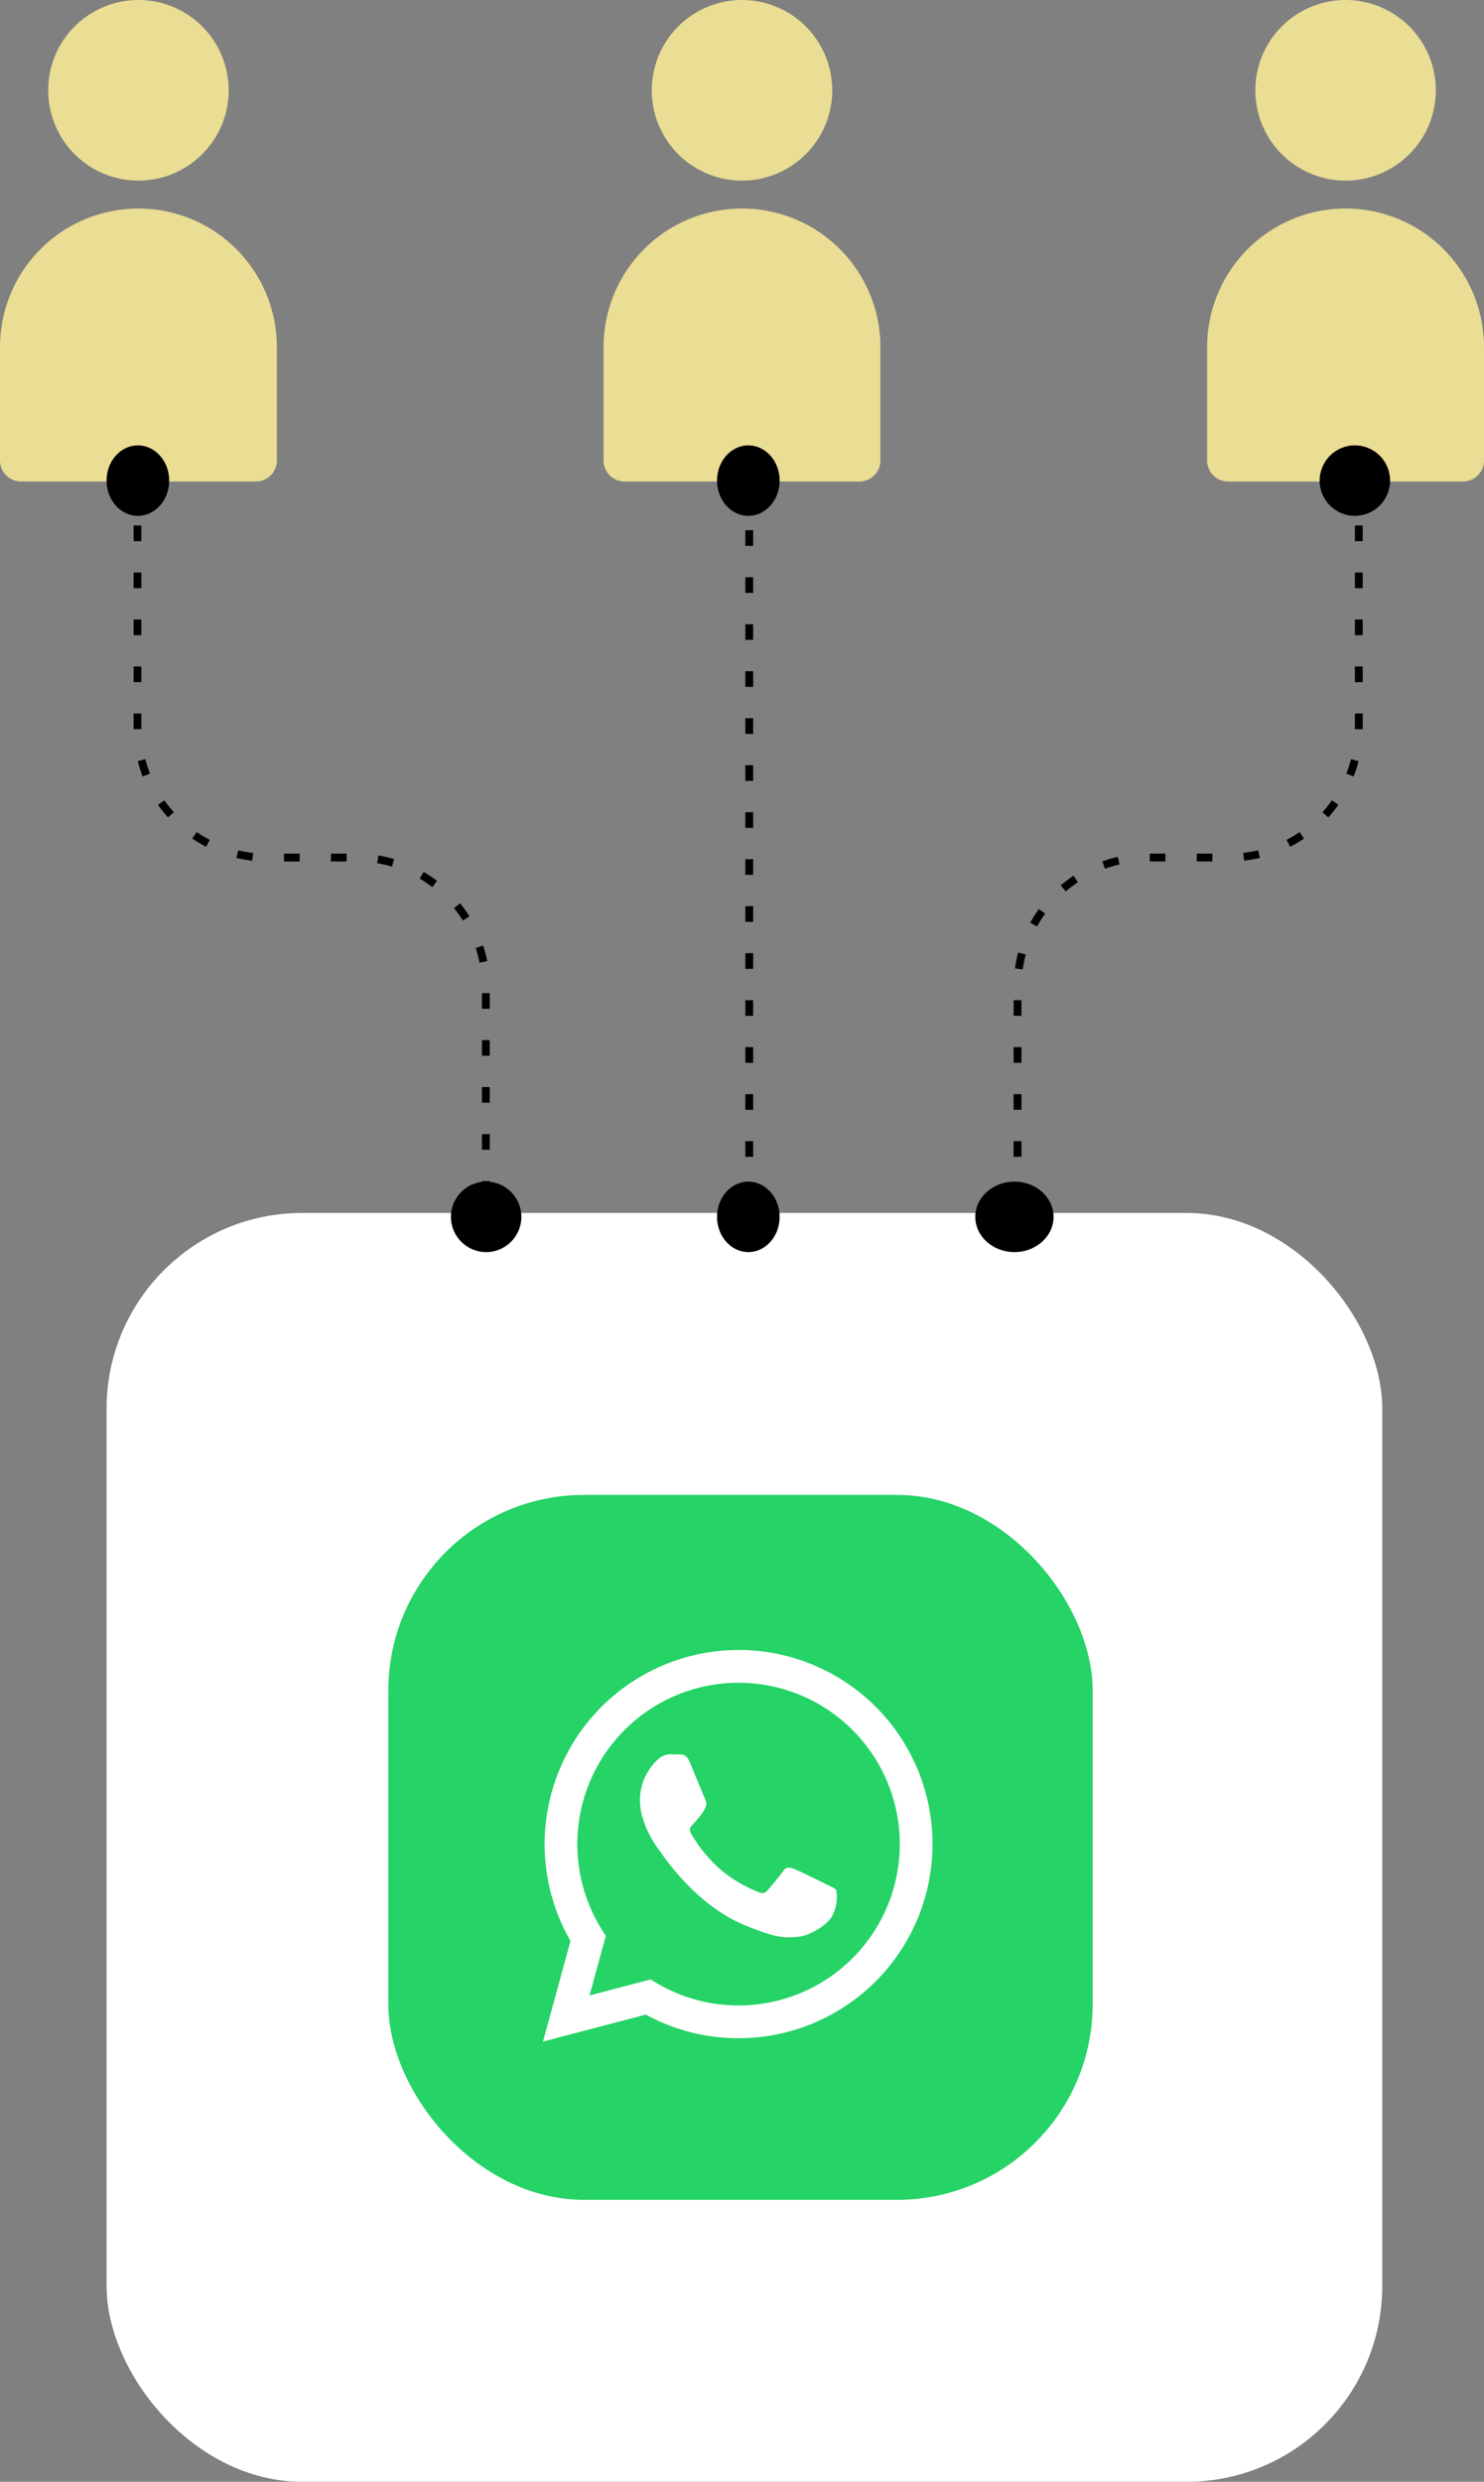 <svg xmlns="http://www.w3.org/2000/svg" xmlns:xlink="http://www.w3.org/1999/xlink" width="189.617" height="316.862" viewBox="0 0 189.617 316.862"><rect x="0" y="0" width="189.617" height="316.862" fill="#808080" stroke="none"/><defs><clipPath id="a"><rect width="49.774" height="50.014" fill="#fff"/></clipPath><clipPath id="b"><rect width="156.958" height="93.501" fill="none" stroke="#000" stroke-width="1" stroke-dasharray="2 4"/></clipPath></defs><g transform="translate(1102.617 5789.862)"><g transform="translate(-1102.617 -5789.862)"><g transform="translate(0)" style="mix-blend-mode:multiply;isolation:isolate"><path d="M37.145,85.656H7.136a2.683,2.683,0,0,1-2.683-2.684V68.491a17.688,17.688,0,0,1,35.376,0V82.972a2.684,2.684,0,0,1-2.684,2.684" transform="translate(-4.453 -24.18)" fill="#eadd94"/><path d="M39.264,11.53A11.53,11.53,0,1,1,27.734,0a11.53,11.53,0,0,1,11.53,11.53" transform="translate(-10.045)" fill="#eadd94"/></g><g transform="translate(77.12)" style="mix-blend-mode:multiply;isolation:isolate"><path d="M37.145,85.656H7.136a2.683,2.683,0,0,1-2.683-2.684V68.491a17.688,17.688,0,0,1,35.376,0V82.972a2.684,2.684,0,0,1-2.684,2.684" transform="translate(-4.453 -24.18)" fill="#eadd94"/><path d="M39.264,11.53A11.53,11.53,0,1,1,27.734,0a11.53,11.53,0,0,1,11.53,11.53" transform="translate(-10.045)" fill="#eadd94"/></g><g transform="translate(154.241)" style="mix-blend-mode:multiply;isolation:isolate"><path d="M37.145,85.656H7.136a2.683,2.683,0,0,1-2.683-2.684V68.491a17.688,17.688,0,0,1,35.376,0V82.972a2.684,2.684,0,0,1-2.684,2.684" transform="translate(-4.453 -24.18)" fill="#eadd94"/><path d="M39.264,11.53A11.53,11.53,0,1,1,27.734,0a11.53,11.53,0,0,1,11.53,11.53" transform="translate(-10.045)" fill="#eadd94"/></g></g><g transform="translate(-1089.316 -5635.332)"><rect width="163" height="162" rx="25" transform="translate(0.316 0.332)" fill="#fff"/><rect width="90" height="90" rx="25" transform="translate(36.316 36.332)" fill="#25d366"/><g transform="translate(56.076 56.116)"><g clip-path="url(#a)"><path d="M42.522,7.268a24.789,24.789,0,0,0-39.006,29.9L0,50.014l13.138-3.446a24.75,24.75,0,0,0,11.843,3.016h.011A24.793,24.793,0,0,0,42.522,7.269ZM24.992,45.4h-.008A20.573,20.573,0,0,1,14.5,42.528l-.752-.447-7.8,2.045,2.081-7.6-.49-.78A20.6,20.6,0,1,1,24.992,45.4Zm11.3-15.427c-.619-.31-3.664-1.807-4.232-2.014s-.98-.31-1.393.31-1.6,2.015-1.961,2.428-.723.465-1.342.154a16.931,16.931,0,0,1-4.98-3.073,18.663,18.663,0,0,1-3.445-4.29c-.361-.62-.038-.955.271-1.263.278-.278.619-.724.929-1.085a4.219,4.219,0,0,0,.619-1.033,1.14,1.14,0,0,0-.051-1.085c-.155-.31-1.393-3.358-1.91-4.6-.5-1.207-1.014-1.043-1.393-1.064-.361-.018-.774-.021-1.187-.021a2.274,2.274,0,0,0-1.652.775A6.945,6.945,0,0,0,12.4,19.279c0,3.047,2.219,5.993,2.529,6.406s4.367,6.668,10.578,9.351a35.518,35.518,0,0,0,3.531,1.3,8.484,8.484,0,0,0,3.9.246c1.19-.178,3.664-1.5,4.179-2.945a5.183,5.183,0,0,0,.361-2.945c-.154-.258-.568-.414-1.187-.724Z" fill="#fff" fill-rule="evenodd"/></g></g></g><g transform="translate(-1085.501 -5728.768)"><g transform="translate(0 0)" clip-path="url(#b)"><path d="M.5,92h-1V90h1Zm0-6h-1V84h1Zm0-6h-1V78h1Zm0-6h-1V72h1Zm0-6h-1V66h1Zm0-6h-1V60h1Zm0-6h-1V54h1Zm0-6h-1V48h1Zm0-6h-1V42h1Zm0-6h-1V36h1Zm0-6h-1V30h1Zm0-6h-1V24h1Zm0-6h-1V18h1Zm0-6h-1V12h1Zm0-6h-1V6h1Zm0-6h-1V0h1Z" transform="translate(78.618 0.602)"/><path d="M45.511,91.7h-1v-2h1Zm0-6h-1v-2h1Zm0-6h-1v-2h1Zm0-6h-1v-2h1Zm0-6h-1v-2h1Zm-1.306-5.882a16,16,0,0,0-.491-1.875l.95-.312a17.007,17.007,0,0,1,.522,1.992Zm-2.134-5.378a16.168,16.168,0,0,0-1.126-1.578l.777-.629a17.169,17.169,0,0,1,1.2,1.676Zm-3.9-4.274a16.146,16.146,0,0,0-1.611-1.079l.505-.863a17.152,17.152,0,0,1,1.711,1.146Zm-5.161-2.616a16.018,16.018,0,0,0-1.889-.435l.165-.986a17.017,17.017,0,0,1,2.007.462Zm-5.794-.655h-2v-1h2Zm-6,0h-2v-1h2Zm-6.052-.1a17.074,17.074,0,0,1-2.029-.35l.229-.973a16.07,16.07,0,0,0,1.91.329ZM9.274,47.016A17.111,17.111,0,0,1,7.5,45.966l.561-.828a16.11,16.11,0,0,0,1.667.988ZM4.4,43.269a17.2,17.2,0,0,1-1.286-1.608l.817-.577A16.193,16.193,0,0,0,5.142,42.6ZM1.165,38.041a17,17,0,0,1-.632-1.96l.969-.248A15.991,15.991,0,0,0,2.1,37.677ZM0,32.005q0-.086,0-.172V30H1v1.833Q1,31.914,1,32ZM1,26H0V24H1Zm0-6H0V18H1Zm0-6H0V12H1ZM1,8H0V6H1ZM1,2H0V0H1Z" transform="translate(-0.048 0)"/><path d="M125.38,92.6h-1v-2h1Zm0-6h-1v-2h1Zm0-6h-1v-2h1Zm0-6h-1v-2h1Zm0-6h-1v-2h1Zm.16-5.922-.99-.14a17.041,17.041,0,0,1,.412-2.018l.966.259A16.036,16.036,0,0,0,125.54,62.678Zm1.836-5.487-.875-.484a17.137,17.137,0,0,1,1.1-1.739l.811.586A16.134,16.134,0,0,0,127.375,57.192Zm3.665-4.48-.648-.762a17.185,17.185,0,0,1,1.646-1.237l.552.834A16.181,16.181,0,0,0,131.041,52.712Zm5.011-2.895-.335-.942a17,17,0,0,1,1.979-.572l.219.976A15.988,15.988,0,0,0,136.052,49.817Zm13.723-.926h-2v-1h2Zm-6,0h-2v-1h2Zm10.052-.1-.11-.994a16.072,16.072,0,0,0,1.91-.329l.229.973A17.075,17.075,0,0,1,153.827,48.787Zm5.887-1.772-.457-.889a16.11,16.11,0,0,0,1.667-.988l.561.828A17.115,17.115,0,0,1,159.714,47.016Zm4.873-3.747-.742-.671a16.194,16.194,0,0,0,1.211-1.514l.817.577A17.2,17.2,0,0,1,164.587,43.269Zm3.235-5.227-.931-.364a15.99,15.99,0,0,0,.594-1.845l.969.248A17,17,0,0,1,167.822,38.041Zm1.164-6.036-1-.01q0-.081,0-.163V30h1v1.833Q168.987,31.919,168.986,32.005Zm0-6.005h-1V24h1Zm0-6h-1V18h1Zm0-6h-1V12h1Zm0-6h-1V6h1Zm0-6h-1V0h1Z" transform="translate(-11.981 0)"/></g></g><circle cx="4.5" cy="4.5" r="4.5" transform="translate(-1045 -5639)"/><ellipse cx="4" cy="4.5" rx="4" ry="4.5" transform="translate(-1089 -5733)"/><circle cx="4.5" cy="4.5" r="4.5" transform="translate(-934 -5733)"/><ellipse cx="4" cy="4.5" rx="4" ry="4.5" transform="translate(-1011 -5639)"/><ellipse cx="4" cy="4.5" rx="4" ry="4.5" transform="translate(-1011 -5733)"/><ellipse cx="5" cy="4.5" rx="5" ry="4.5" transform="translate(-978 -5639)"/></g></svg>
